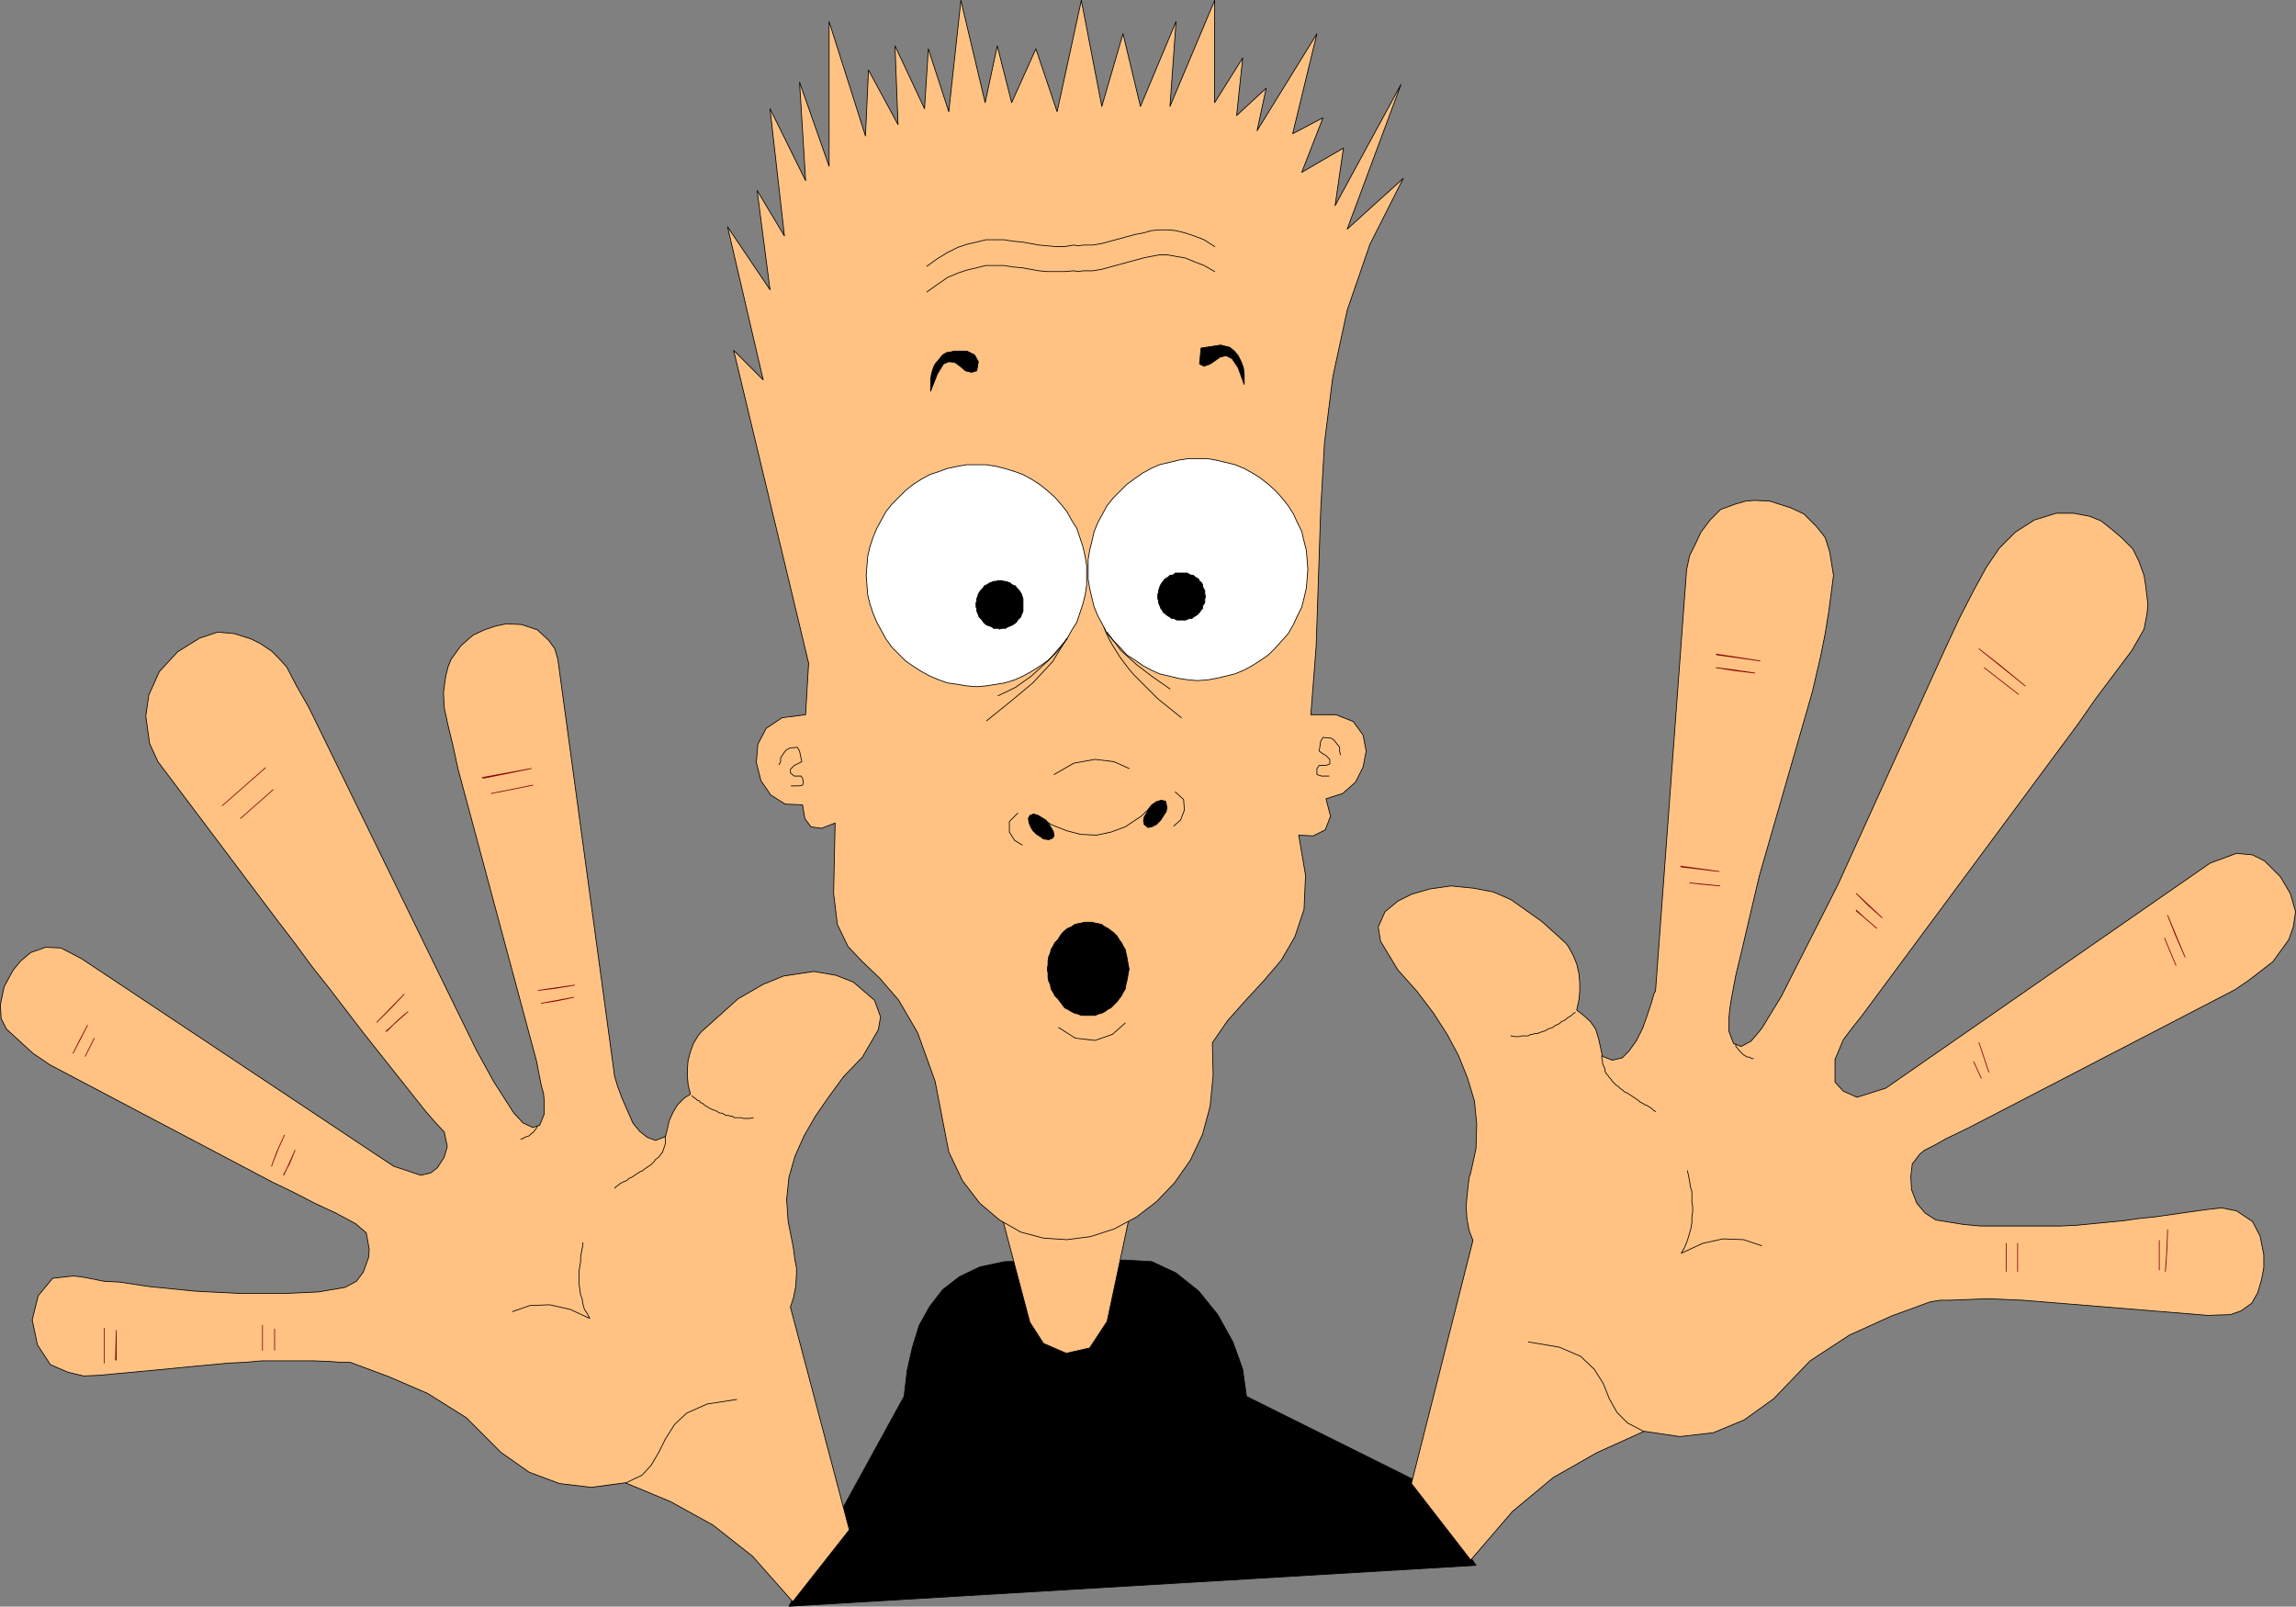 <?xml version="1.0" encoding="UTF-8" standalone="no"?>
<svg
   version="1.0"
   width="129.595mm"
   height="90.696mm"
   id="svg83"
   sodipodi:docname="Don't Do It.wmf"
   xmlns:inkscape="http://www.inkscape.org/namespaces/inkscape"
   xmlns:sodipodi="http://sodipodi.sourceforge.net/DTD/sodipodi-0.dtd"
   xmlns="http://www.w3.org/2000/svg"
   xmlns:svg="http://www.w3.org/2000/svg">
  <rect width="100%" height="100%" fill="#808080" stroke="none"/>
  <sodipodi:namedview
     id="namedview83"
     pagecolor="#ffffff"
     bordercolor="#000000"
     borderopacity="0.25"
     inkscape:showpageshadow="2"
     inkscape:pageopacity="0.0"
     inkscape:pagecheckerboard="0"
     inkscape:deskcolor="#d1d1d1"
     inkscape:document-units="mm" />
  <defs
     id="defs1">
    <pattern
       id="WMFhbasepattern"
       patternUnits="userSpaceOnUse"
       width="6"
       height="6"
       x="0"
       y="0" />
  </defs>
  <path
     style="fill:#000000;fill-opacity:1;fill-rule:evenodd;stroke:none"
     d="m 214.362,269.173 25.694,-0.323 5.656,0.323 5.171,2.424 4.848,3.879 4.04,5.01 3.232,5.818 2.101,5.818 0.808,5.818 37.006,18.424 11.958,17.616 -146.571,8.727 24.563,-44.768 0.646,-5.495 1.131,-5.01 1.454,-4.687 2.262,-4.04 2.747,-3.556 3.555,-2.747 4.363,-2.101 z"
     id="path1" />
  <path
     style="fill:none;stroke:#000000;stroke-width:0.162px;stroke-linecap:round;stroke-linejoin:round;stroke-miterlimit:4;stroke-dasharray:none;stroke-opacity:1"
     d="m 214.362,269.173 25.694,-0.323 5.656,0.323 5.171,2.424 4.848,3.879 4.04,5.01 3.232,5.818 2.101,5.818 0.808,5.818 37.006,18.424 11.958,17.616 -146.571,8.727 24.563,-44.768 0.646,-5.495 1.131,-5.01 1.454,-4.687 2.262,-4.04 2.747,-3.556 3.555,-2.747 4.363,-2.101 5.333,-1.131 v 0"
     id="path2" />
  <path
     style="fill:#ffc283;fill-opacity:1;fill-rule:evenodd;stroke:none"
     d="m 213.716,259.476 27.31,-0.323 -4.848,22.788 -3.717,5.657 -5.01,1.131 -4.848,-2.101 -2.909,-4.525 z"
     id="path3" />
  <path
     style="fill:none;stroke:#000000;stroke-width:0.162px;stroke-linecap:round;stroke-linejoin:round;stroke-miterlimit:4;stroke-dasharray:none;stroke-opacity:1"
     d="m 213.716,259.476 27.31,-0.323 -4.848,22.788 -3.717,5.657 -5.01,1.131 -4.848,-2.101 -2.909,-4.525 -5.979,-22.626 v 0"
     id="path4" />
  <path
     style="fill:#ffc283;fill-opacity:1;fill-rule:evenodd;stroke:none"
     d="m 172.508,141.496 -15.998,-66.748 6.302,6.303 -7.595,-32.647 9.05,13.414 -2.747,-21.172 5.818,9.697 -3.07,-27.152 7.595,15.354 -1.293,-21.01 6.302,17.939 V 4.606 l 7.757,24.404 0.646,-14.061 6.302,11.636 -0.646,-16.808 6.302,13.414 0.808,-12.768 4.363,13.414 2.586,-23.758 5.171,21.818 2.586,-12.121 3.07,12.121 5.171,-11.475 4.525,13.414 5.171,-23.758 4.363,22.626 4.525,-15.515 3.717,15.515 7.595,-18.101 -1.293,18.101 9.534,-22.626 V 21.899 l 5.979,-9.535 -1.293,12.283 6.302,-5.818 -1.939,9.051 12.766,-20.687 -5.171,21.333 6.464,-3.394 -4.525,11.636 8.888,-5.172 -1.778,12.283 14.059,-25.859 -11.474,30.869 11.958,-10.828 -7.11,14.061 -4.848,14.061 -3.07,14.222 -1.778,14.061 -0.808,14.384 -0.485,14.546 -0.485,14.546 -1.131,14.546 h 5.333 l 3.717,1.455 2.101,2.909 0.646,3.394 -0.646,3.394 -1.616,3.232 -2.747,2.424 -3.555,1.131 0.97,3.717 -1.131,2.909 -2.586,1.293 -3.07,-0.162 1.454,8.566 -0.323,7.273 -1.939,5.818 -2.909,5.01 -3.717,4.364 -3.878,4.202 -3.878,4.364 -3.232,4.687 0.162,6.95 -0.646,6.626 -1.616,5.98 -2.586,5.495 -3.394,4.849 -3.878,4.04 -4.202,3.232 -4.848,2.586 -5.01,1.616 -5.01,0.646 -5.01,-0.323 -4.848,-1.293 -4.525,-2.586 -4.202,-3.556 -3.717,-4.849 -2.909,-6.141 -2.909,-15.03 -3.717,-10.343 -4.04,-6.95 -4.04,-4.687 -3.717,-3.556 -3.07,-3.232 -2.262,-4.687 -0.808,-6.626 0.323,-15.03 -2.909,1.131 -2.262,-0.323 -1.293,-1.778 -0.485,-2.909 -3.717,-0.162 -3.07,-1.939 -2.101,-3.071 -0.97,-3.879 0.323,-3.879 1.778,-3.394 3.394,-2.263 5.01,-0.646 0.646,-10.99 z"
     id="path5" />
  <path
     style="fill:none;stroke:#000000;stroke-width:0.162px;stroke-linecap:round;stroke-linejoin:round;stroke-miterlimit:4;stroke-dasharray:none;stroke-opacity:1"
     d="m 172.508,141.496 -15.998,-66.748 6.302,6.303 -7.595,-32.647 9.05,13.414 -2.747,-21.172 5.818,9.697 -3.07,-27.152 7.595,15.354 -1.293,-21.01 6.302,17.939 V 4.606 l 7.757,24.404 0.646,-14.061 6.302,11.636 -0.646,-16.808 6.302,13.414 0.808,-12.768 4.363,13.414 2.586,-23.758 5.171,21.818 2.586,-12.121 3.07,12.121 5.171,-11.475 4.525,13.414 5.171,-23.758 4.363,22.626 4.525,-15.515 3.717,15.515 7.595,-18.101 -1.293,18.101 9.534,-22.626 V 21.899 l 5.979,-9.535 -1.293,12.283 6.302,-5.818 -1.939,9.051 12.766,-20.687 -5.171,21.333 6.464,-3.394 -4.525,11.636 8.888,-5.172 -1.778,12.283 14.059,-25.859 -11.474,30.869 11.958,-10.828 -7.11,14.061 -4.848,14.061 -3.07,14.222 -1.778,14.061 -0.808,14.384 -0.485,14.546 -0.485,14.546 -1.131,14.546 h 5.333 l 3.717,1.455 2.101,2.909 0.646,3.394 -0.646,3.394 -1.616,3.232 -2.747,2.424 -3.555,1.131 0.97,3.717 -1.131,2.909 -2.586,1.293 -3.07,-0.162 1.454,8.566 -0.323,7.273 -1.939,5.818 -2.909,5.01 -3.717,4.364 -3.878,4.202 -3.878,4.364 -3.232,4.687 0.162,6.95 -0.646,6.626 -1.616,5.98 -2.586,5.495 -3.394,4.849 -3.878,4.04 -4.202,3.232 -4.848,2.586 -5.01,1.616 -5.01,0.646 -5.01,-0.323 -4.848,-1.293 -4.525,-2.586 -4.202,-3.556 -3.717,-4.849 -2.909,-6.141 -2.909,-15.03 -3.717,-10.343 -4.04,-6.95 -4.04,-4.687 -3.717,-3.556 -3.07,-3.232 -2.262,-4.687 -0.808,-6.626 0.323,-15.03 -2.909,1.131 -2.262,-0.323 -1.293,-1.778 -0.485,-2.909 -3.717,-0.162 -3.07,-1.939 -2.101,-3.071 -0.97,-3.879 0.323,-3.879 1.778,-3.394 3.394,-2.263 5.01,-0.646 0.646,-10.99 v 0"
     id="path6" />
  <path
     style="fill:none;stroke:#000000;stroke-width:0.162px;stroke-linecap:round;stroke-linejoin:round;stroke-miterlimit:4;stroke-dasharray:none;stroke-opacity:1"
     d="m 166.205,163.152 0.323,-0.646 v -0.808 l 0.646,-0.97 0.485,-0.646 0.808,-0.485 1.616,-0.162 0.485,0.808 0.485,2.263 -0.97,0.485 -0.646,0.323 -0.808,0.808 v 0.808 l 0.808,0.646 h 0.646 0.808 l 0.323,0.485 0.162,0.808 -0.162,0.646 -0.808,0.162 h -0.808 -0.808"
     id="path7" />
  <path
     style="fill:#ffffff;fill-opacity:1;fill-rule:evenodd;stroke:none"
     d="m 231.815,122.748 v -2.101 l -0.323,-1.939 -0.485,-2.101 -0.646,-1.939 -0.646,-1.939 -1.131,-1.778 -0.97,-1.778 -1.293,-1.616 -1.293,-1.455 -1.616,-1.455 -1.616,-1.293 -1.778,-1.131 -1.778,-0.97 -1.778,-0.646 -2.101,-0.646 -1.939,-0.485 -2.101,-0.323 h -1.939 -2.101 l -1.939,0.323 -2.262,0.485 -1.778,0.646 -1.939,0.646 -1.778,0.97 -1.778,1.131 -1.616,1.293 -1.454,1.455 -1.454,1.455 -1.293,1.616 -0.97,1.778 -0.97,1.778 -0.808,1.939 -0.646,1.939 -0.485,2.101 -0.162,1.939 -0.162,2.101 0.162,2.101 0.162,2.101 0.485,1.939 0.646,1.939 0.808,1.939 0.97,1.778 0.97,1.778 1.293,1.778 1.454,1.455 1.454,1.455 1.616,1.131 1.778,1.131 1.778,0.97 1.939,0.808 1.778,0.646 2.262,0.323 1.939,0.323 2.101,0.162 1.939,-0.162 2.101,-0.323 1.939,-0.323 2.101,-0.646 1.778,-0.808 1.778,-0.97 1.778,-1.131 1.616,-1.131 1.616,-1.455 1.293,-1.455 1.293,-1.778 0.97,-1.778 1.131,-1.778 0.646,-1.939 0.646,-1.939 0.485,-1.939 0.323,-2.101 v -2.101 z"
     id="path8" />
  <path
     style="fill:none;stroke:#000000;stroke-width:0.162px;stroke-linecap:round;stroke-linejoin:round;stroke-miterlimit:4;stroke-dasharray:none;stroke-opacity:1"
     d="m 231.815,122.748 v -2.101 l -0.323,-1.939 -0.485,-2.101 -0.646,-1.939 -0.646,-1.939 -1.131,-1.778 -0.97,-1.778 -1.293,-1.616 -1.293,-1.455 -1.616,-1.455 -1.616,-1.293 -1.778,-1.131 -1.778,-0.97 -1.778,-0.646 -2.101,-0.646 -1.939,-0.485 -2.101,-0.323 h -1.939 -2.101 l -1.939,0.323 -2.262,0.485 -1.778,0.646 -1.939,0.646 -1.778,0.97 -1.778,1.131 -1.616,1.293 -1.454,1.455 -1.454,1.455 -1.293,1.616 -0.97,1.778 -0.97,1.778 -0.808,1.939 -0.646,1.939 -0.485,2.101 -0.162,1.939 -0.162,2.101 0.162,2.101 0.162,2.101 0.485,1.939 0.646,1.939 0.808,1.939 0.97,1.778 0.97,1.778 1.293,1.778 1.454,1.455 1.454,1.455 1.616,1.131 1.778,1.131 1.778,0.97 1.939,0.808 1.778,0.646 2.262,0.323 1.939,0.323 2.101,0.162 1.939,-0.162 2.101,-0.323 1.939,-0.323 2.101,-0.646 1.778,-0.808 1.778,-0.97 1.778,-1.131 1.616,-1.131 1.616,-1.455 1.293,-1.455 1.293,-1.778 0.97,-1.778 1.131,-1.778 0.646,-1.939 0.646,-1.939 0.485,-1.939 0.323,-2.101 v -2.101 0"
     id="path9" />
  <path
     style="fill:#ffffff;fill-opacity:1;fill-rule:evenodd;stroke:none"
     d="m 279.002,121.455 -0.162,-2.101 -0.162,-1.939 -0.485,-1.939 -0.485,-2.101 -0.97,-1.939 -0.808,-1.778 -1.131,-1.778 -1.293,-1.616 -1.293,-1.455 -1.616,-1.455 -1.616,-1.293 -1.778,-1.131 -1.778,-0.97 -1.939,-0.808 -1.939,-0.485 -2.101,-0.485 -1.778,-0.323 h -2.262 -1.939 l -2.101,0.323 -1.939,0.485 -2.101,0.485 -1.778,0.808 -1.778,0.97 -1.616,1.131 -1.778,1.293 -1.454,1.455 -1.454,1.455 -1.293,1.616 -0.97,1.778 -0.97,1.778 -0.808,1.939 -0.485,2.101 -0.485,1.939 -0.323,1.939 v 2.101 2.101 l 0.323,1.939 0.485,2.101 0.485,1.939 0.808,1.939 0.97,1.778 0.97,1.939 1.293,1.455 1.454,1.455 1.454,1.616 1.778,1.131 1.616,1.131 1.778,0.97 1.778,0.808 2.101,0.485 1.939,0.485 2.101,0.323 1.939,0.162 2.262,-0.162 1.778,-0.323 2.101,-0.485 1.939,-0.485 1.939,-0.808 1.778,-0.97 1.778,-1.131 1.616,-1.131 1.616,-1.616 1.293,-1.455 1.293,-1.455 1.131,-1.939 0.808,-1.778 0.97,-1.939 0.485,-1.939 0.485,-2.101 0.162,-1.939 0.162,-2.101 z"
     id="path10" />
  <path
     style="fill:none;stroke:#000000;stroke-width:0.162px;stroke-linecap:round;stroke-linejoin:round;stroke-miterlimit:4;stroke-dasharray:none;stroke-opacity:1"
     d="m 279.002,121.455 -0.162,-2.101 -0.162,-1.939 -0.485,-1.939 -0.485,-2.101 -0.97,-1.939 -0.808,-1.778 -1.131,-1.778 -1.293,-1.616 -1.293,-1.455 -1.616,-1.455 -1.616,-1.293 -1.778,-1.131 -1.778,-0.97 -1.939,-0.808 -1.939,-0.485 -2.101,-0.485 -1.778,-0.323 h -2.262 -1.939 l -2.101,0.323 -1.939,0.485 -2.101,0.485 -1.778,0.808 -1.778,0.97 -1.616,1.131 -1.778,1.293 -1.454,1.455 -1.454,1.455 -1.293,1.616 -0.97,1.778 -0.97,1.778 -0.808,1.939 -0.485,2.101 -0.485,1.939 -0.323,1.939 v 2.101 2.101 l 0.323,1.939 0.485,2.101 0.485,1.939 0.808,1.939 0.97,1.778 0.97,1.939 1.293,1.455 1.454,1.455 1.454,1.616 1.778,1.131 1.616,1.131 1.778,0.97 1.778,0.808 2.101,0.485 1.939,0.485 2.101,0.323 1.939,0.162 2.262,-0.162 1.778,-0.323 2.101,-0.485 1.939,-0.485 1.939,-0.808 1.778,-0.97 1.778,-1.131 1.616,-1.131 1.616,-1.616 1.293,-1.455 1.293,-1.455 1.131,-1.939 0.808,-1.778 0.97,-1.939 0.485,-1.939 0.485,-2.101 0.162,-1.939 0.162,-2.101 v 0"
     id="path11" />
  <path
     style="fill:#000000;fill-opacity:1;fill-rule:evenodd;stroke:none"
     d="m 218.241,129.051 v -0.485 -0.323 -0.485 l -0.162,-0.485 -0.162,-0.485 -0.162,-0.323 -0.323,-0.485 -0.323,-0.323 -0.162,-0.162 -0.323,-0.485 -0.485,-0.162 -0.323,-0.162 -0.323,-0.323 -0.485,-0.162 -0.485,-0.162 h -0.323 l -0.485,-0.162 h -0.485 -0.323 l -0.485,0.162 h -0.485 l -0.323,0.162 -0.485,0.162 -0.485,0.323 -0.323,0.162 -0.323,0.162 -0.323,0.485 -0.162,0.162 -0.323,0.323 -0.323,0.485 -0.162,0.323 -0.162,0.485 -0.162,0.485 v 0.485 l -0.162,0.323 v 0.485 0.485 l 0.162,0.323 v 0.485 l 0.162,0.485 0.162,0.323 0.162,0.485 0.323,0.323 0.323,0.323 0.162,0.323 0.323,0.323 0.323,0.323 0.323,0.162 0.485,0.162 0.485,0.162 0.323,0.323 h 0.485 0.485 l 0.323,0.162 0.485,-0.162 h 0.485 0.323 l 0.485,-0.323 0.485,-0.162 0.323,-0.162 0.323,-0.162 0.485,-0.323 0.323,-0.323 0.162,-0.323 0.323,-0.323 0.323,-0.323 0.162,-0.485 0.162,-0.323 0.162,-0.485 v -0.485 -0.323 -0.485 z"
     id="path12" />
  <path
     style="fill:none;stroke:#000000;stroke-width:0.162px;stroke-linecap:round;stroke-linejoin:round;stroke-miterlimit:4;stroke-dasharray:none;stroke-opacity:1"
     d="m 218.241,129.051 v -0.485 -0.323 -0.485 l -0.162,-0.485 -0.162,-0.485 -0.162,-0.323 -0.323,-0.485 -0.323,-0.323 -0.162,-0.162 -0.323,-0.485 -0.485,-0.162 -0.323,-0.162 -0.323,-0.323 -0.485,-0.162 -0.485,-0.162 h -0.323 l -0.485,-0.162 h -0.485 -0.323 l -0.485,0.162 h -0.485 l -0.323,0.162 -0.485,0.162 -0.485,0.323 -0.323,0.162 -0.323,0.162 -0.323,0.485 -0.162,0.162 -0.323,0.323 -0.323,0.485 -0.162,0.323 -0.162,0.485 -0.162,0.485 v 0.485 l -0.162,0.323 v 0.485 0.485 l 0.162,0.323 v 0.485 l 0.162,0.485 0.162,0.323 0.162,0.485 0.323,0.323 0.323,0.323 0.162,0.323 0.323,0.323 0.323,0.323 0.323,0.162 0.485,0.162 0.485,0.162 0.323,0.323 h 0.485 0.485 l 0.323,0.162 0.485,-0.162 h 0.485 0.323 l 0.485,-0.323 0.485,-0.162 0.323,-0.162 0.323,-0.162 0.485,-0.323 0.323,-0.323 0.162,-0.323 0.323,-0.323 0.323,-0.323 0.162,-0.485 0.162,-0.323 0.162,-0.485 v -0.485 -0.323 -0.485 0"
     id="path13" />
  <path
     style="fill:#000000;fill-opacity:1;fill-rule:evenodd;stroke:none"
     d="m 257.186,127.273 -0.162,-0.485 v -0.485 -0.323 l -0.323,-0.485 -0.162,-0.485 v -0.323 l -0.323,-0.485 -0.323,-0.162 -0.162,-0.485 -0.323,-0.162 -0.485,-0.323 -0.323,-0.323 h -0.323 l -0.485,-0.162 -0.485,-0.323 h -0.323 -0.485 -0.485 -0.485 -0.485 -0.323 l -0.323,0.323 -0.485,0.162 h -0.323 l -0.323,0.323 -0.485,0.323 -0.323,0.162 -0.323,0.485 -0.162,0.162 -0.323,0.485 -0.162,0.323 -0.162,0.485 -0.162,0.485 v 0.323 l -0.162,0.485 v 0.485 0.485 l 0.162,0.485 v 0.323 l 0.162,0.485 0.162,0.323 0.162,0.485 0.323,0.323 0.162,0.485 0.323,0.162 0.323,0.323 0.485,0.323 0.323,0.162 0.323,0.323 h 0.485 l 0.323,0.162 0.323,0.162 h 0.485 0.485 0.485 0.485 l 0.323,-0.162 0.485,-0.162 h 0.485 l 0.323,-0.323 0.323,-0.162 0.485,-0.323 0.323,-0.323 0.162,-0.162 0.323,-0.485 0.323,-0.323 v -0.485 l 0.162,-0.323 0.323,-0.485 v -0.323 -0.485 l 0.162,-0.485 z"
     id="path14" />
  <path
     style="fill:none;stroke:#000000;stroke-width:0.162px;stroke-linecap:round;stroke-linejoin:round;stroke-miterlimit:4;stroke-dasharray:none;stroke-opacity:1"
     d="m 257.186,127.273 -0.162,-0.485 v -0.485 -0.323 l -0.323,-0.485 -0.162,-0.485 v -0.323 l -0.323,-0.485 -0.323,-0.162 -0.162,-0.485 -0.323,-0.162 -0.485,-0.323 -0.323,-0.323 h -0.323 l -0.485,-0.162 -0.485,-0.323 h -0.323 -0.485 -0.485 -0.485 -0.485 -0.323 l -0.323,0.323 -0.485,0.162 h -0.323 l -0.323,0.323 -0.485,0.323 -0.323,0.162 -0.323,0.485 -0.162,0.162 -0.323,0.485 -0.162,0.323 -0.162,0.485 -0.162,0.485 v 0.323 l -0.162,0.485 v 0.485 0.485 l 0.162,0.485 v 0.323 l 0.162,0.485 0.162,0.323 0.162,0.485 0.323,0.323 0.162,0.485 0.323,0.162 0.323,0.323 0.485,0.323 0.323,0.162 0.323,0.323 h 0.485 l 0.323,0.162 0.323,0.162 h 0.485 0.485 0.485 0.485 l 0.323,-0.162 0.485,-0.162 h 0.485 l 0.323,-0.323 0.323,-0.162 0.485,-0.323 0.323,-0.323 0.162,-0.162 0.323,-0.485 0.323,-0.323 v -0.485 l 0.162,-0.323 0.323,-0.485 v -0.323 -0.485 l 0.162,-0.485 v 0"
     id="path15" />
  <path
     style="fill:none;stroke:#000000;stroke-width:0.162px;stroke-linecap:round;stroke-linejoin:round;stroke-miterlimit:4;stroke-dasharray:none;stroke-opacity:1"
     d="m 227.613,136.162 -3.07,5.01 -4.202,4.525 -4.848,4.04 -5.01,4.04"
     id="path16" />
  <path
     style="fill:none;stroke:#000000;stroke-width:0.162px;stroke-linecap:round;stroke-linejoin:round;stroke-miterlimit:4;stroke-dasharray:none;stroke-opacity:1"
     d="m 235.532,133.9 0.323,0.808 0.646,1.455 0.808,1.455 0.808,1.293 0.808,1.293 0.97,1.293 0.97,1.293 1.131,1.293 0.485,0.485 4.525,4.525 5.01,4.04"
     id="path17" />
  <path
     style="fill:none;stroke:#000000;stroke-width:0.162px;stroke-linecap:round;stroke-linejoin:round;stroke-miterlimit:4;stroke-dasharray:none;stroke-opacity:1"
     d="m 236.178,134.869 2.909,3.879 3.394,3.071 3.394,2.586 3.717,2.586"
     id="path18" />
  <path
     style="fill:none;stroke:#000000;stroke-width:0.162px;stroke-linecap:round;stroke-linejoin:round;stroke-miterlimit:4;stroke-dasharray:none;stroke-opacity:1"
     d="m 227.613,136.324 -3.878,4.525 -3.717,3.394 -3.394,2.424 -3.717,1.778"
     id="path19" />
  <path
     style="fill:#000000;fill-opacity:1;fill-rule:evenodd;stroke:none"
     d="M 198.525,83.475 V 82.667 81.859 80.889 l 0.162,-0.97 0.162,-0.646 0.323,-0.97 0.323,-0.646 1.616,-1.939 0.808,-0.485 0.97,-0.162 0.646,-0.162 h 2.747 l 1.616,0.808 0.808,1.455 -0.323,1.939 -1.131,0.323 -1.293,-0.323 -1.131,-0.97 -1.131,-0.808 -1.293,-0.162 -1.131,0.485 -1.293,2.101 -1.454,3.717 z"
     id="path20" />
  <path
     style="fill:none;stroke:#000000;stroke-width:0.162px;stroke-linecap:round;stroke-linejoin:round;stroke-miterlimit:4;stroke-dasharray:none;stroke-opacity:1"
     d="M 198.525,83.475 V 82.667 81.859 80.889 l 0.162,-0.97 0.162,-0.646 0.323,-0.97 0.323,-0.646 1.616,-1.939 0.808,-0.485 0.97,-0.162 0.646,-0.162 h 2.747 l 1.616,0.808 0.808,1.455 -0.323,1.939 -1.131,0.323 -1.293,-0.323 -1.131,-0.97 -1.131,-0.808 -1.293,-0.162 -1.131,0.485 -1.293,2.101 -1.454,3.717 v 0"
     id="path21" />
  <path
     style="fill:#000000;fill-opacity:1;fill-rule:evenodd;stroke:none"
     d="m 265.428,82.021 v -1.293 -0.808 l -0.162,-1.455 -0.485,-1.293 -0.646,-1.293 -0.808,-0.97 -0.97,-0.808 -1.293,-0.323 -0.646,-0.162 -4.202,0.646 -0.323,3.394 0.97,0.485 1.293,-0.485 0.97,-0.646 1.131,-0.808 1.293,-0.323 1.293,0.646 1.293,1.939 z"
     id="path22" />
  <path
     style="fill:none;stroke:#000000;stroke-width:0.162px;stroke-linecap:round;stroke-linejoin:round;stroke-miterlimit:4;stroke-dasharray:none;stroke-opacity:1"
     d="m 265.428,82.021 v -1.293 -0.808 l -0.162,-1.455 -0.485,-1.293 -0.646,-1.293 -0.808,-0.97 -0.97,-0.808 -1.293,-0.323 -0.646,-0.162 -4.202,0.646 -0.323,3.394 0.97,0.485 1.293,-0.485 0.97,-0.646 1.131,-0.808 1.293,-0.323 1.293,0.646 1.293,1.939 1.293,3.556 v 0"
     id="path23" />
  <path
     style="fill:none;stroke:#000000;stroke-width:0.162px;stroke-linecap:round;stroke-linejoin:round;stroke-miterlimit:4;stroke-dasharray:none;stroke-opacity:1"
     d="m 197.717,56.808 1.131,-0.808 1.131,-0.808 2.101,-1.293 2.262,-1.131 1.939,-0.646 2.101,-0.485 1.939,-0.485 h 1.939 1.939 l 1.939,0.323 1.939,0.162 1.778,0.323 1.778,0.323 1.778,0.162 1.778,0.162 h 1.939 l 1.939,-0.323 0.97,0.162 0.97,-0.162 h 2.101 l 1.939,-0.323 1.778,-0.485 1.778,-0.485 1.778,-0.485 1.778,-0.485 1.778,-0.323 1.616,-0.485 1.778,-0.162 h 1.778 l 1.778,0.162 1.939,0.485 1.939,0.646 2.101,0.808 2.262,1.455"
     id="path24" />
  <path
     style="fill:none;stroke:#000000;stroke-width:0.162px;stroke-linecap:round;stroke-linejoin:round;stroke-miterlimit:4;stroke-dasharray:none;stroke-opacity:1"
     d="m 197.717,62.303 1.131,-0.808 1.131,-0.808 2.101,-1.455 2.262,-0.97 1.939,-0.646 2.101,-0.485 1.939,-0.485 h 1.939 1.939 l 1.939,0.323 1.939,0.162 1.778,0.323 1.778,0.323 1.778,0.162 h 1.778 1.939 l 1.939,-0.162 0.97,0.162 0.97,-0.162 h 2.101 l 1.939,-0.323 1.778,-0.485 1.778,-0.485 1.778,-0.485 1.778,-0.485 1.778,-0.485 1.616,-0.323 1.778,-0.323 h 1.778 l 1.778,0.323 1.939,0.323 1.939,0.808 2.101,0.808 2.262,1.293"
     id="path25" />
  <path
     style="fill:#000000;fill-opacity:1;fill-rule:evenodd;stroke:none"
     d="m 240.865,206.789 -0.162,-0.97 -0.162,-0.808 -0.162,-0.97 -0.162,-0.646 -0.162,-0.808 -0.485,-0.808 -0.323,-0.646 -0.485,-0.646 -0.485,-0.808 -0.646,-0.646 -0.646,-0.485 -0.646,-0.485 -0.646,-0.323 -0.646,-0.485 -0.646,-0.162 -0.808,-0.162 -0.646,-0.162 h -0.808 -0.808 l -0.646,0.162 -0.808,0.162 -0.646,0.162 -0.646,0.485 -0.808,0.323 -0.646,0.485 -0.485,0.485 -0.485,0.646 -0.485,0.808 -0.646,0.646 -0.323,0.646 -0.485,0.808 -0.162,0.808 -0.323,0.646 -0.162,0.97 v 0.808 l -0.162,0.97 0.162,0.808 v 0.97 l 0.162,0.808 0.323,0.646 0.162,0.97 0.485,0.808 0.323,0.646 0.646,0.646 0.485,0.646 0.485,0.646 0.485,0.646 0.646,0.323 0.808,0.485 0.646,0.323 0.646,0.162 0.808,0.323 h 0.646 0.808 0.808 0.646 l 0.808,-0.323 0.646,-0.162 0.646,-0.323 0.646,-0.485 0.646,-0.323 0.646,-0.646 0.646,-0.646 0.485,-0.646 0.485,-0.646 0.323,-0.646 0.485,-0.808 0.162,-0.97 0.162,-0.646 0.162,-0.808 0.162,-0.97 z"
     id="path26" />
  <path
     style="fill:none;stroke:#000000;stroke-width:0.162px;stroke-linecap:round;stroke-linejoin:round;stroke-miterlimit:4;stroke-dasharray:none;stroke-opacity:1"
     d="m 240.865,206.789 -0.162,-0.97 -0.162,-0.808 -0.162,-0.97 -0.162,-0.646 -0.162,-0.808 -0.485,-0.808 -0.323,-0.646 -0.485,-0.646 -0.485,-0.808 -0.646,-0.646 -0.646,-0.485 -0.646,-0.485 -0.646,-0.323 -0.646,-0.485 -0.646,-0.162 -0.808,-0.162 -0.646,-0.162 h -0.808 -0.808 l -0.646,0.162 -0.808,0.162 -0.646,0.162 -0.646,0.485 -0.808,0.323 -0.646,0.485 -0.485,0.485 -0.485,0.646 -0.485,0.808 -0.646,0.646 -0.323,0.646 -0.485,0.808 -0.162,0.808 -0.323,0.646 -0.162,0.97 v 0.808 l -0.162,0.97 0.162,0.808 v 0.97 l 0.162,0.808 0.323,0.646 0.162,0.97 0.485,0.808 0.323,0.646 0.646,0.646 0.485,0.646 0.485,0.646 0.485,0.646 0.646,0.323 0.808,0.485 0.646,0.323 0.646,0.162 0.808,0.323 h 0.646 0.808 0.808 0.646 l 0.808,-0.323 0.646,-0.162 0.646,-0.323 0.646,-0.485 0.646,-0.323 0.646,-0.646 0.646,-0.646 0.485,-0.646 0.485,-0.646 0.323,-0.646 0.485,-0.808 0.162,-0.97 0.162,-0.646 0.162,-0.808 0.162,-0.97 0.162,-0.808 v 0"
     id="path27" />
  <path
     style="fill:none;stroke:#000000;stroke-width:0.162px;stroke-linecap:round;stroke-linejoin:round;stroke-miterlimit:4;stroke-dasharray:none;stroke-opacity:1"
     d="m 225.836,219.233 3.555,2.263 4.202,0.485 3.717,-1.293 2.747,-2.424"
     id="path28" />
  <path
     style="fill:none;stroke:#000000;stroke-width:0.162px;stroke-linecap:round;stroke-linejoin:round;stroke-miterlimit:4;stroke-dasharray:none;stroke-opacity:1"
     d="m 221.311,173.981 2.909,1.939 3.232,1.293 3.07,0.808 3.394,0.162 3.07,-0.646 3.07,-1.131 3.394,-2.263 3.232,-3.071"
     id="path29" />
  <path
     style="fill:none;stroke:#000000;stroke-width:0.162px;stroke-linecap:round;stroke-linejoin:round;stroke-miterlimit:4;stroke-dasharray:none;stroke-opacity:1"
     d="m 224.866,165.253 4.202,-2.424 4.525,-0.808 4.04,0.485 3.232,1.455"
     id="path30" />
  <path
     style="fill:none;stroke:#000000;stroke-width:0.162px;stroke-linecap:round;stroke-linejoin:round;stroke-miterlimit:4;stroke-dasharray:none;stroke-opacity:1"
     d="m 250.722,168.97 1.778,1.616 0.162,2.263 -0.808,2.101 -1.454,1.293"
     id="path31" />
  <path
     style="fill:none;stroke:#000000;stroke-width:0.162px;stroke-linecap:round;stroke-linejoin:round;stroke-miterlimit:4;stroke-dasharray:none;stroke-opacity:1"
     d="m 217.109,173.496 -1.778,1.778 v 2.263 l 1.131,1.778 1.616,0.97"
     id="path32" />
  <path
     style="fill:#000000;fill-opacity:1;fill-rule:evenodd;stroke:none"
     d="m 219.695,173.981 0.808,-0.323 0.97,0.323 0.808,0.485 0.808,0.485 0.646,0.808 0.485,0.808 0.485,0.808 0.162,0.97 -0.323,0.485 -0.808,0.323 -1.131,-0.162 -0.646,-0.485 -0.808,-0.485 -0.808,-0.808 -0.485,-0.808 -0.323,-0.808 -0.162,-0.97 z"
     id="path33" />
  <path
     style="fill:none;stroke:#000000;stroke-width:0.162px;stroke-linecap:round;stroke-linejoin:round;stroke-miterlimit:4;stroke-dasharray:none;stroke-opacity:1"
     d="m 219.695,173.981 0.808,-0.323 0.97,0.323 0.808,0.485 0.808,0.485 0.646,0.808 0.485,0.808 0.485,0.808 0.162,0.97 -0.323,0.485 -0.808,0.323 -1.131,-0.162 -0.646,-0.485 -0.808,-0.485 -0.808,-0.808 -0.485,-0.808 -0.323,-0.808 -0.162,-0.97 0.323,-0.646 v 0"
     id="path34" />
  <path
     style="fill:#000000;fill-opacity:1;fill-rule:evenodd;stroke:none"
     d="m 248.621,170.91 -0.97,-0.162 -0.97,0.323 -0.97,0.646 -0.646,0.808 -0.485,0.97 -0.485,0.808 -0.162,0.808 0.162,0.808 0.808,0.646 0.808,-0.162 0.97,-0.485 0.97,-0.97 0.485,-0.808 0.646,-0.97 0.162,-0.808 -0.162,-0.97 -0.162,-0.485 z"
     id="path35" />
  <path
     style="fill:none;stroke:#000000;stroke-width:0.162px;stroke-linecap:round;stroke-linejoin:round;stroke-miterlimit:4;stroke-dasharray:none;stroke-opacity:1"
     d="m 248.621,170.91 -0.97,-0.162 -0.97,0.323 -0.97,0.646 -0.646,0.808 -0.485,0.97 -0.485,0.808 -0.162,0.808 0.162,0.808 0.808,0.646 0.808,-0.162 0.97,-0.485 0.97,-0.97 0.485,-0.808 0.646,-0.97 0.162,-0.808 -0.162,-0.97 -0.162,-0.485 v 0"
     id="path36" />
  <path
     style="fill:none;stroke:#000000;stroke-width:0.162px;stroke-linecap:round;stroke-linejoin:round;stroke-miterlimit:4;stroke-dasharray:none;stroke-opacity:1"
     d="m 285.951,161.051 -0.162,-0.808 v -0.808 l -0.646,-0.808 -0.485,-0.646 -0.646,-0.485 -1.778,-0.162 -0.485,0.808 -0.323,2.101 0.646,0.485 0.808,0.485 0.808,0.808 v 0.97 l -0.808,0.323 h -0.808 -0.646 l -0.485,0.646 v 0.808 0.485 l 0.97,0.323 h 0.97 0.646"
     id="path37" />
  <path
     style="fill:#ffc283;fill-opacity:1;fill-rule:evenodd;stroke:none"
     d="m 300.98,316.365 12.766,16.485 8.888,-10.343 8.726,-7.273 9.373,-5.333 10.019,-4.525 7.595,1.131 7.11,-0.808 6.626,-2.747 6.302,-4.525 7.757,-8.081 8.403,-5.495 8.888,-4.04 8.403,-3.071 2.101,-0.323 h 1.939 l 4.202,-0.162 3.878,-0.162 3.878,0.162 3.717,0.162 39.43,3.232 4.848,-0.162 2.262,-0.808 2.262,-1.616 1.293,-2.263 0.808,-2.747 0.485,-2.586 v -2.747 l -0.808,-4.04 -1.616,-3.071 -3.394,-2.263 -3.232,-0.646 -4.04,0.485 -3.394,0.485 -3.394,0.485 -3.394,0.485 -3.232,0.323 -3.394,0.485 -3.394,0.323 -3.232,0.323 -3.394,0.323 -3.394,0.162 h -3.232 -3.555 -3.394 -3.394 -3.555 l -3.555,-0.323 -5.979,-0.97 -2.262,-1.455 -1.778,-2.101 -1.131,-2.909 -0.162,-2.747 0.323,-2.747 1.616,-2.101 0.97,-0.808 2.262,-1.131 2.262,-1.293 4.686,-2.263 4.686,-2.424 4.686,-2.424 47.672,-24.727 3.07,-2.101 5.01,-3.879 3.394,-4.687 0.97,-2.747 0.485,-3.232 -1.131,-3.879 -2.101,-3.556 -3.394,-3.394 -2.586,-1.293 -3.394,-0.323 -5.656,2.101 -69.165,48 -6.141,1.939 -2.909,-1.293 -1.778,-1.939 v -4.849 l 1.778,-4.202 1.939,-2.586 1.939,-2.424 46.218,-62.384 3.717,-5.333 3.878,-5.172 3.878,-5.172 2.586,-4.525 0.646,-3.394 0.162,-1.939 -0.485,-4.04 -0.323,-2.101 -1.131,-3.071 -1.293,-2.586 -2.424,-2.424 -2.101,-1.778 -2.262,-1.778 -2.424,-0.97 -3.394,-0.646 h -3.717 l -4.686,1.455 -4.04,2.586 -3.394,3.394 -2.747,4.04 -2.747,5.01 -3.07,5.98 -3.232,6.95 -22.624,49.778 -12.12,23.919 -4.04,6.626 -0.485,0.646 -1.939,2.263 -2.101,1.131 -1.616,-0.646 -0.97,-2.586 v -2.909 l 0.162,-1.778 0.323,-2.101 0.485,-2.586 0.485,-2.586 1.293,-5.333 2.424,-10.343 1.293,-5.495 11.312,-39.273 1.778,-7.596 0.97,-4.848 0.808,-5.01 0.97,-7.434 -0.808,-5.01 -0.97,-3.071 -1.939,-2.424 -2.586,-2.586 -2.747,-1.293 -4.525,-1.455 -3.232,-0.162 -1.939,0.162 -2.262,0.646 -3.07,1.131 -2.262,2.263 -1.939,2.586 -1.293,2.747 -1.131,2.263 -0.646,3.071 -6.626,89.859 -0.323,0.485 -0.485,1.778 -0.97,2.909 -0.97,2.747 -1.293,2.586 -1.616,2.263 -1.454,1.455 -2.101,0.485 -2.101,-0.808 -0.323,-1.455 -0.485,-2.263 -0.646,-2.101 -1.131,-1.616 -1.616,-1.455 -1.293,-0.97 0.485,-2.263 0.162,-1.778 v -1.778 l -0.162,-1.939 -0.485,-2.101 -0.808,-1.939 -0.97,-1.778 -0.646,-0.808 -5.01,-4.525 -6.626,-4.687 -3.717,-1.616 -4.202,-0.808 -4.848,-0.485 -4.525,0.646 -3.878,1.131 -2.909,1.455 -2.747,2.263 -1.454,3.232 0.485,3.071 3.717,6.141 4.04,4.525 3.555,4.687 2.909,4.525 2.424,4.525 1.939,4.849 1.454,4.848 0.485,5.01 -0.162,5.172 -1.131,5.172 -0.323,0.97 -0.323,2.747 -0.162,1.616 -0.162,1.616 0.162,2.747 0.485,2.586 0.808,2.101 -13.09,51.717 v 0 z"
     id="path38" />
  <path
     style="fill:none;stroke:#000000;stroke-width:0.162px;stroke-linecap:round;stroke-linejoin:round;stroke-miterlimit:4;stroke-dasharray:none;stroke-opacity:1"
     d="m 300.98,316.365 12.766,16.485 8.888,-10.343 8.726,-7.273 9.373,-5.333 10.019,-4.525 7.595,1.131 7.11,-0.808 6.626,-2.747 6.302,-4.525 7.757,-8.081 8.403,-5.495 8.888,-4.04 8.403,-3.071 2.101,-0.323 h 1.939 l 4.202,-0.162 3.878,-0.162 3.878,0.162 3.717,0.162 39.43,3.232 4.848,-0.162 2.262,-0.808 2.262,-1.616 1.293,-2.263 0.808,-2.747 0.485,-2.586 v -2.747 l -0.808,-4.04 -1.616,-3.071 -3.394,-2.263 -3.232,-0.646 -4.04,0.485 -3.394,0.485 -3.394,0.485 -3.394,0.485 -3.232,0.323 -3.394,0.485 -3.394,0.323 -3.232,0.323 -3.394,0.323 -3.394,0.162 h -3.232 -3.555 -3.394 -3.394 -3.555 l -3.555,-0.323 -5.979,-0.97 -2.262,-1.455 -1.778,-2.101 -1.131,-2.909 -0.162,-2.747 0.323,-2.747 1.616,-2.101 0.97,-0.808 2.262,-1.131 2.262,-1.293 4.686,-2.263 4.686,-2.424 4.686,-2.424 47.672,-24.727 3.07,-2.101 5.01,-3.879 3.394,-4.687 0.97,-2.747 0.485,-3.232 -1.131,-3.879 -2.101,-3.556 -3.394,-3.394 -2.586,-1.293 -3.394,-0.323 -5.656,2.101 -69.165,48 -6.141,1.939 -2.909,-1.293 -1.778,-1.939 v -4.849 l 1.778,-4.202 1.939,-2.586 1.939,-2.424 46.218,-62.384 3.717,-5.333 3.878,-5.172 3.878,-5.172 2.586,-4.525 0.646,-3.394 0.162,-1.939 -0.485,-4.04 -0.323,-2.101 -1.131,-3.071 -1.293,-2.586 -2.424,-2.424 -2.101,-1.778 -2.262,-1.778 -2.424,-0.97 -3.394,-0.646 h -3.717 l -4.686,1.455 -4.04,2.586 -3.394,3.394 -2.747,4.04 -2.747,5.01 -3.07,5.98 -3.232,6.95 -22.624,49.778 -12.12,23.919 -4.04,6.626 -0.485,0.646 -1.939,2.263 -2.101,1.131 -1.616,-0.646 -0.97,-2.586 v -2.909 l 0.162,-1.778 0.323,-2.101 0.485,-2.586 0.485,-2.586 1.293,-5.333 2.424,-10.343 1.293,-5.495 11.312,-39.273 1.778,-7.596 0.97,-4.848 0.808,-5.01 0.97,-7.434 -0.808,-5.01 -0.97,-3.071 -1.939,-2.424 -2.586,-2.586 -2.747,-1.293 -4.525,-1.455 -3.232,-0.162 -1.939,0.162 -2.262,0.646 -3.07,1.131 -2.262,2.263 -1.939,2.586 -1.293,2.747 -1.131,2.263 -0.646,3.071 -6.626,89.859 -0.323,0.485 -0.485,1.778 -0.97,2.909 -0.97,2.747 -1.293,2.586 -1.616,2.263 -1.454,1.455 -2.101,0.485 -2.101,-0.808 -0.323,-1.455 -0.485,-2.263 -0.646,-2.101 -1.131,-1.616 -1.616,-1.455 -1.293,-0.97 0.485,-2.263 0.162,-1.778 v -1.778 l -0.162,-1.939 -0.485,-2.101 -0.808,-1.939 -0.97,-1.778 -0.646,-0.808 -5.01,-4.525 -6.626,-4.687 -3.717,-1.616 -4.202,-0.808 -4.848,-0.485 -4.525,0.646 -3.878,1.131 -2.909,1.455 -2.747,2.263 -1.454,3.232 0.485,3.071 3.717,6.141 4.04,4.525 3.555,4.687 2.909,4.525 2.424,4.525 1.939,4.849 1.454,4.848 0.485,5.01 -0.162,5.172 -1.131,5.172 -0.323,0.97 -0.323,2.747 -0.162,1.616 -0.162,1.616 0.162,2.747 0.485,2.586 0.808,2.101 -13.09,51.717 v 0"
     id="path39" />
  <path
     style="fill:none;stroke:#000000;stroke-width:0.162px;stroke-linecap:round;stroke-linejoin:round;stroke-miterlimit:4;stroke-dasharray:none;stroke-opacity:1"
     d="m 322.311,221.011 0.97,0.162 h 0.485 0.323 l 0.485,-0.162 h 0.485 0.485 0.485 l 0.485,-0.323 h 0.485 l 0.323,-0.162 h 0.646 l 0.323,-0.162 0.485,-0.162 0.485,-0.162 0.485,-0.162 0.485,-0.323 0.485,-0.162 0.485,-0.162 0.646,-0.485 0.485,-0.162 0.485,-0.323 0.323,-0.323 0.485,-0.162 0.485,-0.323 0.323,-0.323 0.323,-0.162 0.485,-0.323 0.323,-0.323 0.485,-0.323"
     id="path40" />
  <path
     style="fill:none;stroke:#000000;stroke-width:0.162px;stroke-linecap:round;stroke-linejoin:round;stroke-miterlimit:4;stroke-dasharray:none;stroke-opacity:1"
     d="m 341.703,225.213 v 0.485 l 0.162,0.646 v 0.485 l 0.162,0.485 0.323,0.646 v 0.485 l 0.323,0.646 0.323,0.323 0.323,0.485 0.323,0.323 0.323,0.485 0.323,0.323 0.485,0.485 0.485,0.323 0.485,0.485 0.323,0.162 0.485,0.485 0.485,0.162 0.485,0.323 0.485,0.323 0.485,0.323 0.485,0.323 0.485,0.323 0.323,0.323 0.646,0.323 0.485,0.323 0.485,0.162 0.485,0.323 0.485,0.323 0.323,0.323 0.485,0.323"
     id="path41" />
  <path
     style="fill:none;stroke:#000000;stroke-width:0.162px;stroke-linecap:round;stroke-linejoin:round;stroke-miterlimit:4;stroke-dasharray:none;stroke-opacity:1"
     d="m 370.306,222.789 v 0.485 l 0.323,0.323 0.323,0.485 0.323,0.323 0.323,0.323 0.323,0.323 0.323,0.162 0.485,0.323 h 0.485 l 0.485,0.323 h 0.323"
     id="path42" />
  <path
     style="fill:none;stroke:#000000;stroke-width:0.162px;stroke-linecap:round;stroke-linejoin:round;stroke-miterlimit:4;stroke-dasharray:none;stroke-opacity:1"
     d="m 326.028,286.304 6.626,1.131 4.525,1.939 2.909,2.747 1.939,3.071 1.293,3.232 1.616,2.909 2.262,2.263 3.394,1.778"
     id="path43" />
  <path
     style="fill:none;stroke:#000000;stroke-width:0.162px;stroke-linecap:round;stroke-linejoin:round;stroke-miterlimit:4;stroke-dasharray:none;stroke-opacity:1"
     d="m 359.964,249.779 0.162,0.646 0.323,1.616 0.162,1.131 0.323,1.131 v 1.131 0.97 l 0.162,1.131 v 0.97 l -0.162,1.131 v 1.131 l -0.162,1.131 -0.323,1.131 -0.323,1.131 -0.323,0.97 -0.485,1.131 -0.646,1.131 4.525,-2.101 4.363,-0.97 4.363,0.162 3.878,1.293"
     id="path44" />
  <path
     style="fill:#ffc283;fill-opacity:1;fill-rule:evenodd;stroke:none"
     d="m 181.073,326.547 -11.958,15.192 -8.565,-9.697 -8.403,-6.626 -9.05,-5.01 -9.696,-4.04 -7.272,0.97 -6.787,-0.808 -6.464,-2.424 -5.979,-4.202 -7.434,-7.434 -8.242,-5.172 -8.242,-3.556 -8.242,-3.071 h -1.939 l -2.101,-0.162 -3.878,-0.162 h -3.717 -3.717 -3.555 l -3.555,0.323 -3.555,0.162 -3.394,0.323 -3.555,0.323 -3.232,0.323 -3.394,0.323 -3.394,0.323 -3.394,0.323 -3.555,0.323 -3.394,0.323 -3.555,0.162 -3.394,-0.808 -3.717,-1.616 -2.747,-4.202 -1.131,-5.333 1.293,-5.172 3.07,-3.717 4.363,-0.485 1.616,0.162 1.778,0.323 3.232,0.646 3.232,0.162 3.232,0.485 3.232,0.485 3.232,0.323 3.232,0.323 3.232,0.323 3.07,0.162 3.394,0.162 3.07,0.162 h 3.394 3.232 3.394 l 3.232,-0.162 3.555,-0.162 5.656,-0.97 2.424,-1.293 1.454,-1.939 1.131,-3.071 0.162,-1.778 -0.646,-3.556 -2.262,-1.939 -2.101,-1.131 -2.101,-1.131 -4.525,-2.101 -4.363,-2.263 -4.686,-2.263 -47.51,-25.051 -3.555,-2.424 -5.656,-5.172 -1.131,-2.263 -0.162,-2.909 0.808,-3.879 1.939,-3.556 1.616,-1.939 2.101,-1.778 3.232,-1.131 3.232,0.162 4.363,2.263 66.579,44.283 5.818,1.939 2.101,-0.485 1.454,-1.131 1.454,-2.263 0.646,-2.263 -0.646,-3.071 -2.101,-2.263 -1.939,-2.263 -1.939,-2.424 -3.717,-4.687 -3.717,-4.687 -3.717,-4.687 -3.717,-4.849 -3.717,-4.849 -3.717,-4.687 -3.555,-4.848 -3.717,-4.849 -25.533,-33.94 -1.778,-3.879 -0.808,-5.818 0.646,-4.525 2.262,-5.01 3.878,-4.202 4.686,-2.909 3.878,-1.293 3.555,0.323 3.555,1.131 1.939,0.97 2.424,1.616 1.616,1.616 1.616,1.778 2.101,4.04 2.586,4.525 35.714,73.051 3.717,6.788 4.04,6.303 0.323,0.485 1.939,2.101 2.101,0.97 1.454,-0.485 0.97,-2.424 v -2.747 l -0.162,-1.616 -0.485,-1.778 -0.485,-2.424 -0.485,-2.586 -16.806,-62.546 -0.97,-4.525 -1.131,-4.687 -0.808,-3.717 -0.162,-3.232 0.162,-1.293 0.323,-2.263 0.485,-1.939 0.646,-1.616 2.101,-2.909 2.586,-2.263 2.424,-1.131 2.424,-0.808 2.262,-0.485 3.232,0.162 3.394,1.131 2.424,2.263 1.293,1.778 0.646,2.263 12.12,89.051 0.162,0.485 0.485,1.616 0.97,2.586 1.131,2.586 1.131,2.586 1.454,1.778 1.616,1.293 1.778,0.646 2.101,-0.808 0.323,-1.293 0.485,-2.101 0.808,-1.778 0.97,-1.616 1.454,-1.455 1.293,-0.808 -0.485,-1.939 -0.162,-1.778 v -1.778 l 0.162,-1.778 0.485,-1.778 0.646,-1.778 0.97,-1.616 0.646,-0.808 7.918,-7.111 5.333,-3.071 4.363,-1.778 6.464,-0.97 4.686,0.808 3.717,1.455 4.525,3.879 1.293,3.556 -0.485,2.747 -3.394,5.818 -4.04,4.202 -3.07,4.202 -2.909,4.202 -2.424,4.202 -1.939,4.364 -1.293,4.525 -0.485,4.687 0.323,4.687 0.97,4.849 0.162,0.97 0.323,2.424 0.323,1.616 v 1.455 l -0.162,2.586 -0.485,2.424 -0.646,1.939 12.605,47.677 v 0 z"
     id="path45" />
  <path
     style="fill:none;stroke:#000000;stroke-width:0.162px;stroke-linecap:round;stroke-linejoin:round;stroke-miterlimit:4;stroke-dasharray:none;stroke-opacity:1"
     d="m 181.073,326.547 -11.958,15.192 -8.565,-9.697 -8.403,-6.626 -9.05,-5.01 -9.696,-4.04 -7.272,0.97 -6.787,-0.808 -6.464,-2.424 -5.979,-4.202 -7.434,-7.434 -8.242,-5.172 -8.242,-3.556 -8.242,-3.071 h -1.939 l -2.101,-0.162 -3.878,-0.162 h -3.717 -3.717 -3.555 l -3.555,0.323 -3.555,0.162 -3.394,0.323 -3.555,0.323 -3.232,0.323 -3.394,0.323 -3.394,0.323 -3.394,0.323 -3.555,0.323 -3.394,0.323 -3.555,0.162 -3.394,-0.808 -3.717,-1.616 -2.747,-4.202 -1.131,-5.333 1.293,-5.172 3.07,-3.717 4.363,-0.485 1.616,0.162 1.778,0.323 3.232,0.646 3.232,0.162 3.232,0.485 3.232,0.485 3.232,0.323 3.232,0.323 3.232,0.323 3.07,0.162 3.394,0.162 3.07,0.162 h 3.394 3.232 3.394 l 3.232,-0.162 3.555,-0.162 5.656,-0.97 2.424,-1.293 1.454,-1.939 1.131,-3.071 0.162,-1.778 -0.646,-3.556 -2.262,-1.939 -2.101,-1.131 -2.101,-1.131 -4.525,-2.101 -4.363,-2.263 -4.686,-2.263 -47.51,-25.051 -3.555,-2.424 -5.656,-5.172 -1.131,-2.263 -0.162,-2.909 0.808,-3.879 1.939,-3.556 1.616,-1.939 2.101,-1.778 3.232,-1.131 3.232,0.162 4.363,2.263 66.579,44.283 5.818,1.939 2.101,-0.485 1.454,-1.131 1.454,-2.263 0.646,-2.263 -0.646,-3.071 -2.101,-2.263 -1.939,-2.263 -1.939,-2.424 -3.717,-4.687 -3.717,-4.687 -3.717,-4.687 -3.717,-4.849 -3.717,-4.849 -3.717,-4.687 -3.555,-4.848 -3.717,-4.849 -25.533,-33.94 -1.778,-3.879 -0.808,-5.818 0.646,-4.525 2.262,-5.01 3.878,-4.202 4.686,-2.909 3.878,-1.293 3.555,0.323 3.555,1.131 1.939,0.97 2.424,1.616 1.616,1.616 1.616,1.778 2.101,4.04 2.586,4.525 35.714,73.051 3.717,6.788 4.04,6.303 0.323,0.485 1.939,2.101 2.101,0.97 1.454,-0.485 0.97,-2.424 v -2.747 l -0.162,-1.616 -0.485,-1.778 -0.485,-2.424 -0.485,-2.586 -16.806,-62.546 -0.97,-4.525 -1.131,-4.687 -0.808,-3.717 -0.162,-3.232 0.162,-1.293 0.323,-2.263 0.485,-1.939 0.646,-1.616 2.101,-2.909 2.586,-2.263 2.424,-1.131 2.424,-0.808 2.262,-0.485 3.232,0.162 3.394,1.131 2.424,2.263 1.293,1.778 0.646,2.263 12.12,89.051 0.162,0.485 0.485,1.616 0.97,2.586 1.131,2.586 1.131,2.586 1.454,1.778 1.616,1.293 1.778,0.646 2.101,-0.808 0.323,-1.293 0.485,-2.101 0.808,-1.778 0.97,-1.616 1.454,-1.455 1.293,-0.808 -0.485,-1.939 -0.162,-1.778 v -1.778 l 0.162,-1.778 0.485,-1.778 0.646,-1.778 0.97,-1.616 0.646,-0.808 7.918,-7.111 5.333,-3.071 4.363,-1.778 6.464,-0.97 4.686,0.808 3.717,1.455 4.525,3.879 1.293,3.556 -0.485,2.747 -3.394,5.818 -4.04,4.202 -3.07,4.202 -2.909,4.202 -2.424,4.202 -1.939,4.364 -1.293,4.525 -0.485,4.687 0.323,4.687 0.97,4.849 0.162,0.97 0.323,2.424 0.323,1.616 v 1.455 l -0.162,2.586 -0.485,2.424 -0.646,1.939 12.605,47.677 v 0"
     id="path46" />
  <path
     style="fill:none;stroke:#000000;stroke-width:0.162px;stroke-linecap:round;stroke-linejoin:round;stroke-miterlimit:4;stroke-dasharray:none;stroke-opacity:1"
     d="m 160.711,238.466 -0.808,0.162 h -0.485 -0.485 -0.323 l -0.485,-0.162 h -0.485 -0.485 -0.485 l -0.485,-0.323 h -0.323 l -0.485,-0.162 h -0.485 l -0.323,-0.162 -0.485,-0.323 h -0.485 l -0.323,-0.162 -0.485,-0.323 -0.485,-0.162 -0.808,-0.323 -0.485,-0.323 -0.323,-0.162 -0.485,-0.323 -0.323,-0.323 -0.485,-0.162 -0.162,-0.323 -0.485,-0.162 -0.323,-0.323 -0.485,-0.323 -0.323,-0.323"
     id="path47" />
  <path
     style="fill:none;stroke:#000000;stroke-width:0.162px;stroke-linecap:round;stroke-linejoin:round;stroke-miterlimit:4;stroke-dasharray:none;stroke-opacity:1"
     d="m 141.965,242.345 v 0.485 0.485 0.646 l -0.162,0.485 -0.162,0.485 -0.162,0.485 -0.162,0.485 -0.323,0.323 -0.323,0.485 -0.323,0.323 -0.485,0.323 -0.323,0.485 -0.323,0.323 -0.323,0.323 -0.485,0.323 -0.485,0.323 -0.485,0.323 -0.323,0.323 -0.485,0.162 -0.485,0.323 -0.485,0.323 -0.485,0.323 -0.485,0.323 -0.485,0.162 -0.485,0.485 -0.485,0.162 -0.323,0.162 -0.646,0.323 -0.323,0.323 -0.485,0.323 -0.323,0.323"
     id="path48" />
  <path
     style="fill:none;stroke:#000000;stroke-width:0.162px;stroke-linecap:round;stroke-linejoin:round;stroke-miterlimit:4;stroke-dasharray:none;stroke-opacity:1"
     d="m 114.655,240.244 -0.162,0.323 -0.162,0.323 -0.323,0.323 -0.162,0.323 -0.485,0.323 -0.323,0.323 -0.162,0.162 -0.485,0.162 -0.485,0.162 -0.485,0.323 h -0.323"
     id="path49" />
  <path
     style="fill:none;stroke:#000000;stroke-width:0.162px;stroke-linecap:round;stroke-linejoin:round;stroke-miterlimit:4;stroke-dasharray:none;stroke-opacity:1"
     d="m 157.156,298.587 -6.302,0.97 -4.363,1.939 -2.586,2.424 -1.939,3.071 -1.454,2.909 -1.616,2.747 -1.939,2.101 -3.394,1.616"
     id="path50" />
  <path
     style="fill:none;stroke:#000000;stroke-width:0.162px;stroke-linecap:round;stroke-linejoin:round;stroke-miterlimit:4;stroke-dasharray:none;stroke-opacity:1"
     d="m 124.351,265.133 v 0.485 l -0.323,1.616 -0.162,0.97 v 0.97 l -0.162,0.97 -0.162,0.97 v 0.97 0.97 0.97 l 0.162,1.131 0.162,1.131 0.323,0.808 0.162,1.131 0.323,1.131 0.646,0.97 0.485,0.97 -4.202,-1.939 -4.363,-0.97 -4.202,0.162 -3.717,1.293"
     id="path51" />
  <path
     style="fill:none;stroke:#850303;stroke-width:0.162px;stroke-linecap:round;stroke-linejoin:round;stroke-miterlimit:4;stroke-dasharray:none;stroke-opacity:1"
     d="m 366.104,139.556 9.373,1.455 -9.211,-1.293"
     id="path52" />
  <path
     style="fill:none;stroke:#850303;stroke-width:0.162px;stroke-linecap:round;stroke-linejoin:round;stroke-miterlimit:4;stroke-dasharray:none;stroke-opacity:1"
     d="m 366.104,142.465 4.202,0.646 4.04,0.485 -4.363,-0.646 -3.717,-0.485"
     id="path53" />
  <path
     style="fill:none;stroke:#850303;stroke-width:0.162px;stroke-linecap:round;stroke-linejoin:round;stroke-miterlimit:4;stroke-dasharray:none;stroke-opacity:1"
     d="m 358.509,184.809 8.242,1.131 -8.08,-0.97"
     id="path54" />
  <path
     style="fill:none;stroke:#850303;stroke-width:0.162px;stroke-linecap:round;stroke-linejoin:round;stroke-miterlimit:4;stroke-dasharray:none;stroke-opacity:1"
     d="m 360.448,188.364 6.464,0.646 -3.555,-0.323 -2.909,-0.323"
     id="path55" />
  <path
     style="fill:none;stroke:#850303;stroke-width:0.162px;stroke-linecap:round;stroke-linejoin:round;stroke-miterlimit:4;stroke-dasharray:none;stroke-opacity:1"
     d="m 422.18,138.425 9.858,7.919 -5.333,-4.364 -4.525,-3.556"
     id="path56" />
  <path
     style="fill:none;stroke:#850303;stroke-width:0.162px;stroke-linecap:round;stroke-linejoin:round;stroke-miterlimit:4;stroke-dasharray:none;stroke-opacity:1"
     d="m 423.311,142.465 7.272,5.657 -7.272,-5.657"
     id="path57" />
  <path
     style="fill:none;stroke:#850303;stroke-width:0.162px;stroke-linecap:round;stroke-linejoin:round;stroke-miterlimit:4;stroke-dasharray:none;stroke-opacity:1"
     d="m 396,190.627 5.494,5.172 -3.07,-2.747 -2.424,-2.424"
     id="path58" />
  <path
     style="fill:none;stroke:#850303;stroke-width:0.162px;stroke-linecap:round;stroke-linejoin:round;stroke-miterlimit:4;stroke-dasharray:none;stroke-opacity:1"
     d="m 396,194.183 2.101,1.939 2.262,1.939 -2.424,-2.101 -1.939,-1.616"
     id="path59" />
  <path
     style="fill:none;stroke:#850303;stroke-width:0.162px;stroke-linecap:round;stroke-linejoin:round;stroke-miterlimit:4;stroke-dasharray:none;stroke-opacity:1"
     d="m 422.18,222.466 2.101,6.303 -2.101,-6.303"
     id="path60" />
  <path
     style="fill:none;stroke:#850303;stroke-width:0.162px;stroke-linecap:round;stroke-linejoin:round;stroke-miterlimit:4;stroke-dasharray:none;stroke-opacity:1"
     d="m 421.048,226.506 1.616,3.556 -1.616,-3.556"
     id="path61" />
  <path
     style="fill:none;stroke:#850303;stroke-width:0.162px;stroke-linecap:round;stroke-linejoin:round;stroke-miterlimit:4;stroke-dasharray:none;stroke-opacity:1"
     d="m 462.418,195.314 3.717,8.889 -2.101,-4.849 -1.616,-4.04"
     id="path62" />
  <path
     style="fill:none;stroke:#850303;stroke-width:0.162px;stroke-linecap:round;stroke-linejoin:round;stroke-miterlimit:4;stroke-dasharray:none;stroke-opacity:1"
     d="m 461.771,200.163 2.424,5.818 -2.424,-5.818"
     id="path63" />
  <path
     style="fill:none;stroke:#850303;stroke-width:0.162px;stroke-linecap:round;stroke-linejoin:round;stroke-miterlimit:4;stroke-dasharray:none;stroke-opacity:1"
     d="m 430.421,265.294 v 5.98 -5.98"
     id="path64" />
  <path
     style="fill:none;stroke:#850303;stroke-width:0.162px;stroke-linecap:round;stroke-linejoin:round;stroke-miterlimit:4;stroke-dasharray:none;stroke-opacity:1"
     d="m 427.997,265.294 v 5.98 -5.98"
     id="path65" />
  <path
     style="fill:none;stroke:#850303;stroke-width:0.162px;stroke-linecap:round;stroke-linejoin:round;stroke-miterlimit:4;stroke-dasharray:none;stroke-opacity:1"
     d="m 462.418,262.385 -0.162,4.525 -0.323,4.364 0.162,-1.778 0.162,-3.071 0.162,-4.04"
     id="path66" />
  <path
     style="fill:none;stroke:#850303;stroke-width:0.162px;stroke-linecap:round;stroke-linejoin:round;stroke-miterlimit:4;stroke-dasharray:none;stroke-opacity:1"
     d="m 460.64,264.648 v 6.303 -6.303"
     id="path67" />
  <path
     style="fill:none;stroke:#850303;stroke-width:0.162px;stroke-linecap:round;stroke-linejoin:round;stroke-miterlimit:4;stroke-dasharray:none;stroke-opacity:1"
     d="m 102.858,165.9 10.504,-1.939 -10.342,2.101"
     id="path68" />
  <path
     style="fill:none;stroke:#850303;stroke-width:0.162px;stroke-linecap:round;stroke-linejoin:round;stroke-miterlimit:4;stroke-dasharray:none;stroke-opacity:1"
     d="m 104.797,169.294 8.888,-1.778 -8.888,1.778"
     id="path69" />
  <path
     style="fill:none;stroke:#850303;stroke-width:0.162px;stroke-linecap:round;stroke-linejoin:round;stroke-miterlimit:4;stroke-dasharray:none;stroke-opacity:1"
     d="m 114.817,211.314 3.878,-0.485 3.878,-0.646 -7.757,1.131"
     id="path70" />
  <path
     style="fill:none;stroke:#850303;stroke-width:0.162px;stroke-linecap:round;stroke-linejoin:round;stroke-miterlimit:4;stroke-dasharray:none;stroke-opacity:1"
     d="m 115.463,214.062 3.555,-0.646 3.394,-0.646 -1.454,0.323 -2.424,0.485 -3.07,0.485"
     id="path71" />
  <path
     style="fill:none;stroke:#850303;stroke-width:0.162px;stroke-linecap:round;stroke-linejoin:round;stroke-miterlimit:4;stroke-dasharray:none;stroke-opacity:1"
     d="m 47.43,171.88 9.211,-8.081 -9.211,8.081"
     id="path72" />
  <path
     style="fill:none;stroke:#850303;stroke-width:0.162px;stroke-linecap:round;stroke-linejoin:round;stroke-miterlimit:4;stroke-dasharray:none;stroke-opacity:1"
     d="m 51.308,174.627 6.949,-6.141 -6.949,6.141"
     id="path73" />
  <path
     style="fill:none;stroke:#850303;stroke-width:0.162px;stroke-linecap:round;stroke-linejoin:round;stroke-miterlimit:4;stroke-dasharray:none;stroke-opacity:1"
     d="m 80.396,218.102 2.909,-2.909 2.909,-3.071 -5.818,5.98"
     id="path74" />
  <path
     style="fill:none;stroke:#850303;stroke-width:0.162px;stroke-linecap:round;stroke-linejoin:round;stroke-miterlimit:4;stroke-dasharray:none;stroke-opacity:1"
     d="m 82.335,220.041 4.686,-4.202 -0.97,0.808 -1.616,1.455 -1.939,1.939"
     id="path75" />
  <path
     style="fill:none;stroke:#850303;stroke-width:0.162px;stroke-linecap:round;stroke-linejoin:round;stroke-miterlimit:4;stroke-dasharray:none;stroke-opacity:1"
     d="m 15.594,224.728 3.07,-5.98 -1.778,3.394 -1.293,2.586"
     id="path76" />
  <path
     style="fill:none;stroke:#850303;stroke-width:0.162px;stroke-linecap:round;stroke-linejoin:round;stroke-miterlimit:4;stroke-dasharray:none;stroke-opacity:1"
     d="m 18.18,225.375 1.939,-3.879 -1.939,3.879"
     id="path77" />
  <path
     style="fill:none;stroke:#850303;stroke-width:0.162px;stroke-linecap:round;stroke-linejoin:round;stroke-miterlimit:4;stroke-dasharray:none;stroke-opacity:1"
     d="m 57.934,248.809 1.293,-3.394 1.454,-3.232 -1.616,3.556 -1.131,3.071"
     id="path78" />
  <path
     style="fill:none;stroke:#850303;stroke-width:0.162px;stroke-linecap:round;stroke-linejoin:round;stroke-miterlimit:4;stroke-dasharray:none;stroke-opacity:1"
     d="m 60.519,250.587 1.293,-2.424 1.131,-2.747 -1.293,2.909 -1.131,2.424"
     id="path79" />
  <path
     style="fill:none;stroke:#850303;stroke-width:0.162px;stroke-linecap:round;stroke-linejoin:round;stroke-miterlimit:4;stroke-dasharray:none;stroke-opacity:1"
     d="m 55.994,288.082 v -5.333 5.333"
     id="path80" />
  <path
     style="fill:none;stroke:#850303;stroke-width:0.162px;stroke-linecap:round;stroke-linejoin:round;stroke-miterlimit:4;stroke-dasharray:none;stroke-opacity:1"
     d="m 58.58,288.082 v -4.525 4.525"
     id="path81" />
  <path
     style="fill:none;stroke:#850303;stroke-width:0.162px;stroke-linecap:round;stroke-linejoin:round;stroke-miterlimit:4;stroke-dasharray:none;stroke-opacity:1"
     d="m 22.22,290.83 v -7.434 7.434"
     id="path82" />
  <path
     style="fill:none;stroke:#850303;stroke-width:0.162px;stroke-linecap:round;stroke-linejoin:round;stroke-miterlimit:4;stroke-dasharray:none;stroke-opacity:1"
     d="m 24.644,290.183 0.162,-6.303 v 6.303"
     id="path83" />
</svg>
